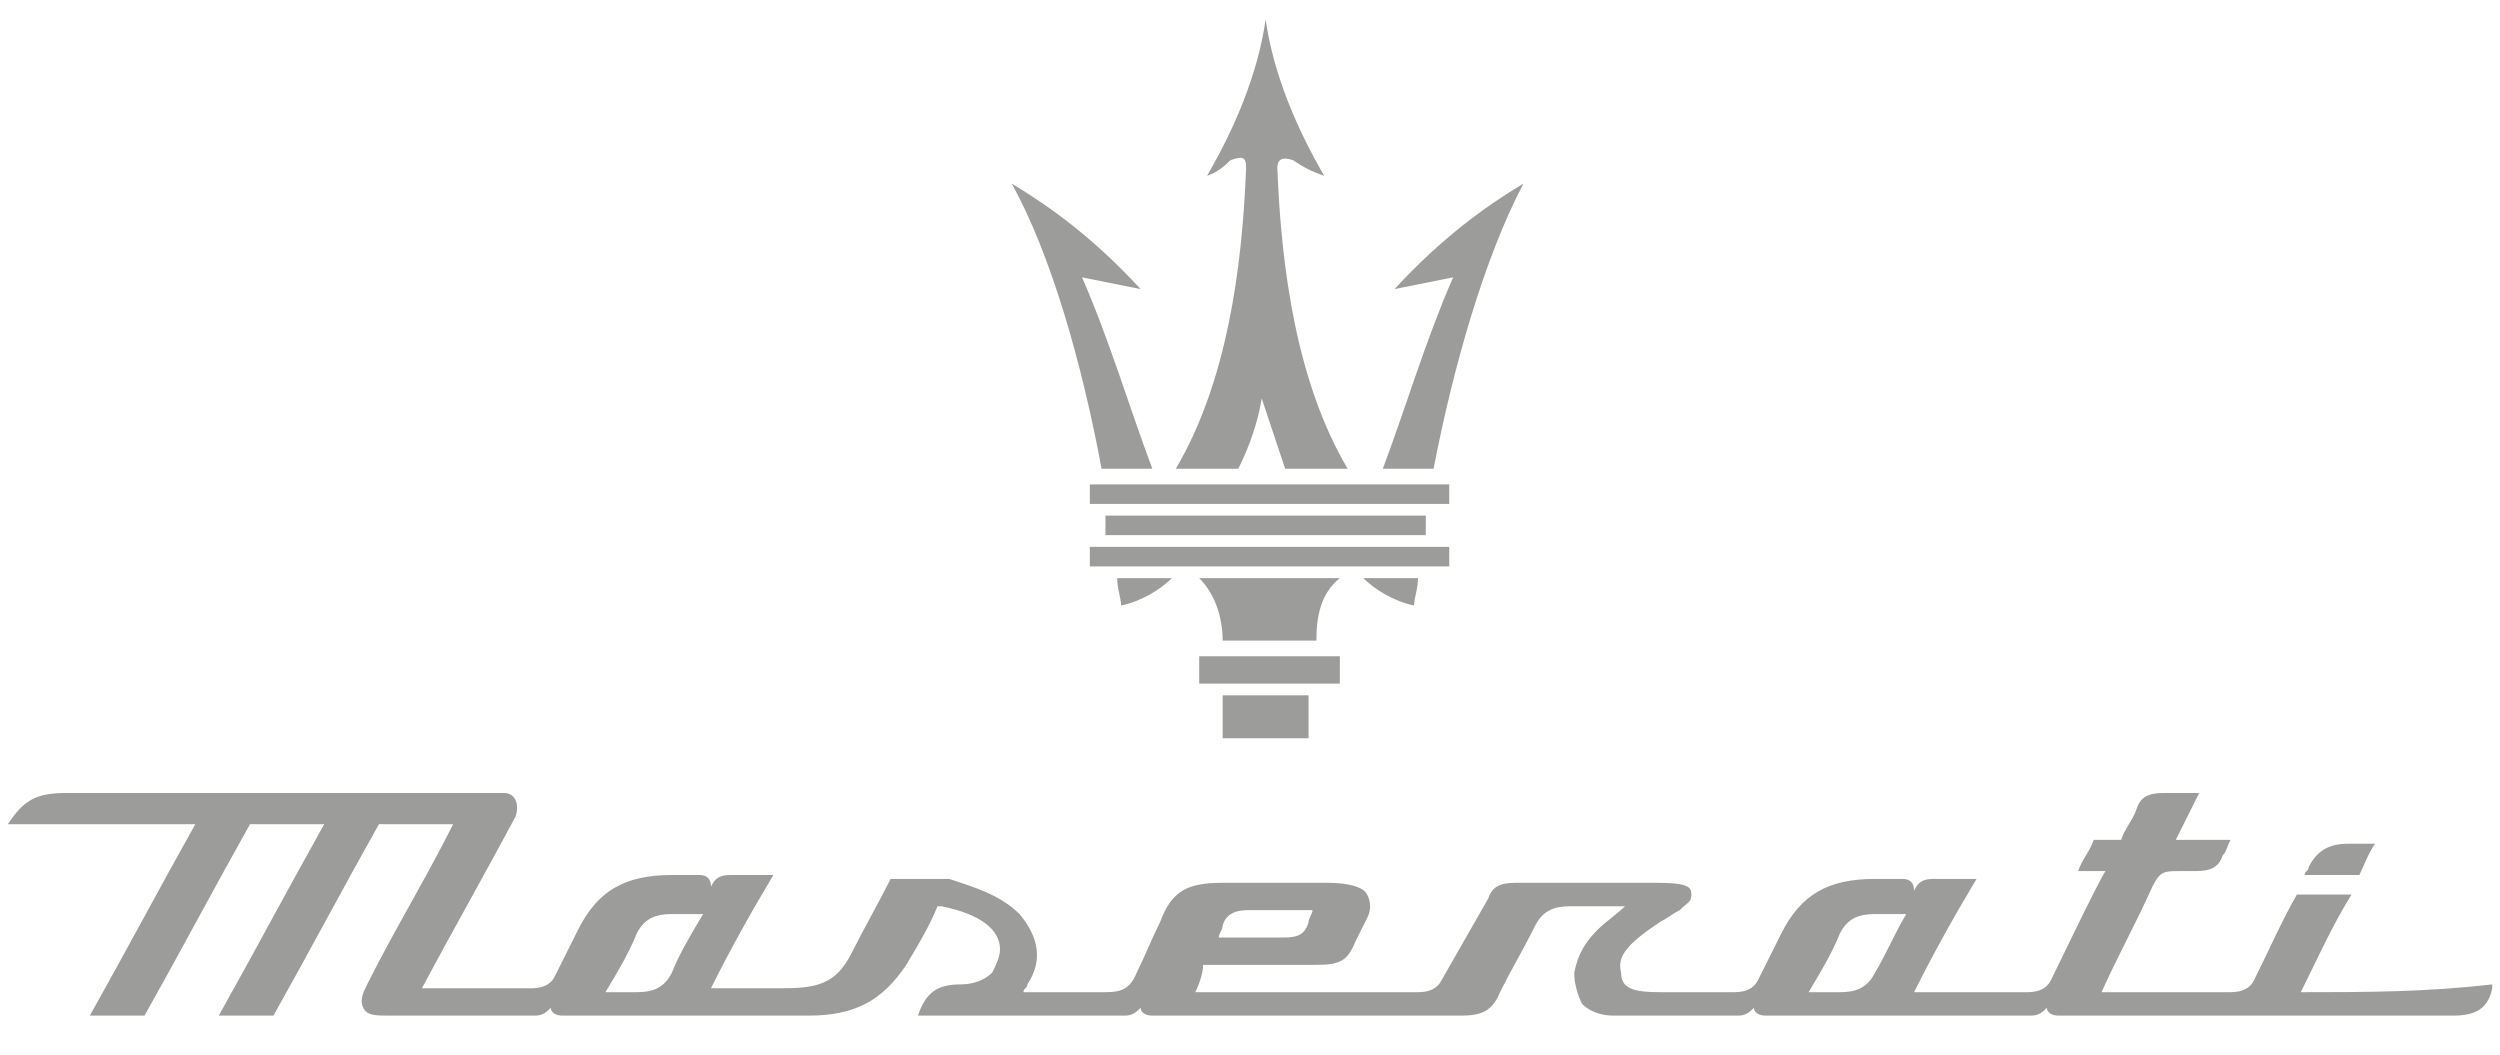 <?xml version="1.0" encoding="utf-8"?>
<!-- Generator: Adobe Illustrator 25.4.1, SVG Export Plug-In . SVG Version: 6.00 Build 0)  -->
<svg version="1.1" id="Livello_1" xmlns="http://www.w3.org/2000/svg" xmlns:xlink="http://www.w3.org/1999/xlink" x="0px" y="0px"
	 viewBox="0 0 64 27" style="enable-background:new 0 0 64 27;" xml:space="preserve">
<style type="text/css">
	.st0{fill:#9C9C9A;}
</style>
<g>
	<g>
		<g>
			<path class="st0" d="M60.4,22.4c-0.5,0-0.9,0-1.4,0c0-0.1,0.1-0.1,0.1-0.2c0.2-0.4,0.5-0.6,1-0.6c0.2,0,0.5,0,0.7,0
				C60.6,21.9,60.5,22.2,60.4,22.4z"/>
		</g>
		<g>
			<path class="st0" d="M58.9,25.4c0.4-0.8,0.8-1.7,1.3-2.5c-0.5,0-0.9,0-1.4,0c-0.4,0.7-0.7,1.4-1.1,2.2c-0.1,0.2-0.3,0.3-0.6,0.3
				c-1.1,0-2.2,0-3.3,0c0.4-0.9,0.9-1.8,1.3-2.7c0.2-0.4,0.3-0.4,0.7-0.4c0.1,0,0.3,0,0.4,0c0.4,0,0.6-0.1,0.7-0.4
				c0.1-0.1,0.1-0.2,0.2-0.4c-0.5,0-0.9,0-1.4,0c0.2-0.4,0.4-0.8,0.6-1.2c-0.3,0-0.6,0-0.9,0c-0.4,0-0.6,0.1-0.7,0.4
				c-0.1,0.3-0.3,0.5-0.4,0.8c-0.2,0-0.5,0-0.7,0c-0.1,0.3-0.3,0.5-0.4,0.8c0.2,0,0.5,0,0.7,0c-0.2,0.3-1.2,2.4-1.4,2.8
				c-0.1,0.2-0.3,0.3-0.6,0.3c-1,0-2,0-2.9,0c0.5-1,1-1.9,1.6-2.9c-0.4,0-0.7,0-1.1,0c-0.3,0-0.4,0.1-0.5,0.3c0-0.2-0.1-0.3-0.3-0.3
				c-0.2,0-0.5,0-0.7,0c-1.2,0-1.9,0.4-2.4,1.4c-0.2,0.4-0.4,0.8-0.6,1.2c-0.1,0.2-0.3,0.3-0.6,0.3c-0.6,0-1.3,0-1.9,0
				c-0.7,0-1-0.1-1-0.5c-0.1-0.4,0.1-0.7,1-1.3c0.2-0.1,0.3-0.2,0.5-0.3c0.2-0.2,0.3-0.2,0.3-0.4c0-0.2-0.1-0.3-0.9-0.3
				c-1.2,0-2.4,0-3.6,0c-0.4,0-0.6,0.1-0.7,0.4c-0.4,0.7-0.8,1.4-1.2,2.1c-0.1,0.2-0.3,0.3-0.6,0.3c-1.9,0-3.8,0-5.7,0
				c0.1-0.2,0.2-0.5,0.2-0.7c1,0,1.9,0,2.9,0c0.6,0,0.8-0.1,1-0.6c0.1-0.2,0.2-0.4,0.3-0.6c0.1-0.2,0.1-0.4,0-0.6
				c-0.1-0.2-0.5-0.3-1-0.3c-0.9,0-1.8,0-2.7,0c-0.9,0-1.3,0.2-1.6,1c-0.2,0.4-0.4,0.9-0.6,1.3c-0.2,0.5-0.5,0.5-0.9,0.5
				c-0.7,0-1.3,0-2,0c0-0.1,0.1-0.1,0.1-0.2c0.4-0.6,0.3-1.2-0.2-1.8c-0.5-0.5-1.2-0.7-1.8-0.9c-0.5,0-1,0-1.5,0
				c-0.3,0.6-0.7,1.3-1,1.9c-0.4,0.8-0.9,0.9-1.8,0.9c-0.6,0-1.2,0-1.8,0c0.5-1,1-1.9,1.6-2.9c-0.4,0-0.7,0-1.1,0
				c-0.3,0-0.4,0.1-0.5,0.3c0-0.2-0.1-0.3-0.3-0.3c-0.2,0-0.5,0-0.7,0c-1.2,0-1.9,0.4-2.4,1.4c-0.2,0.4-0.4,0.8-0.6,1.2
				c-0.1,0.2-0.3,0.3-0.6,0.3c-0.9,0-1.9,0-2.8,0c0.8-1.5,1.6-2.9,2.4-4.4c0.1-0.3,0-0.6-0.3-0.6c-3.7,0-7.4,0-11.2,0
				c-0.8,0-1.1,0.2-1.5,0.8c1.6,0,3.2,0,4.8,0c-0.9,1.6-1.8,3.3-2.7,4.9c0.5,0,0.9,0,1.4,0c0.9-1.6,1.8-3.3,2.7-4.9
				c0.6,0,1.3,0,1.9,0c-0.9,1.6-1.8,3.3-2.7,4.9c0.5,0,0.9,0,1.4,0c0.9-1.6,1.8-3.3,2.7-4.9c0.6,0,1.3,0,1.9,0
				c-0.7,1.4-1.5,2.7-2.2,4.1c-0.1,0.2-0.2,0.4-0.1,0.6c0.1,0.2,0.3,0.2,0.7,0.2c1.2,0,2.4,0,3.7,0c0.2,0,0.3-0.1,0.4-0.2
				c0,0.1,0.1,0.2,0.3,0.2c2.1,0,4.2,0,6.3,0c1.2,0,1.9-0.4,2.5-1.3c0.3-0.5,0.6-1,0.8-1.5c0,0,0.1,0,0.1,0c1,0.2,1.5,0.6,1.5,1.1
				c0,0.2-0.1,0.4-0.2,0.6c-0.2,0.2-0.5,0.3-0.8,0.3c-0.6,0-0.9,0.2-1.1,0.8c1.8,0,3.6,0,5.3,0c0.2,0,0.3-0.1,0.4-0.2
				c0,0.1,0.1,0.2,0.3,0.2c2.6,0,5.3,0,7.9,0c0.5,0,0.8-0.1,1-0.6c0.3-0.6,0.6-1.1,0.9-1.7c0.2-0.4,0.5-0.5,0.9-0.5
				c0.5,0,0.9,0,1.4,0c-0.2,0.2-0.5,0.4-0.7,0.6c-0.3,0.3-0.5,0.6-0.6,1.1c0,0.3,0.1,0.6,0.2,0.8c0.2,0.2,0.5,0.3,0.8,0.3
				c1.1,0,2.2,0,3.2,0c0.2,0,0.3-0.1,0.4-0.2c0,0.1,0.1,0.2,0.3,0.2c2.3,0,4.5,0,6.8,0c0.2,0,0.3-0.1,0.4-0.2c0,0.1,0.1,0.2,0.3,0.2
				c3.4,0,6.7,0,10.1,0c0.6,0,0.9-0.2,1-0.7c0,0,0-0.1,0-0.1C62.1,25.4,60.5,25.4,58.9,25.4z M31.3,23.7c0.1-0.4,0.5-0.4,0.7-0.4
				c0.5,0,1,0,1.6,0c0,0.1-0.1,0.2-0.1,0.3C33.4,24,33.1,24,32.8,24c-0.5,0-1.1,0-1.6,0C31.2,23.9,31.3,23.8,31.3,23.7z M17.2,24.9
				c-0.2,0.4-0.5,0.5-0.9,0.5c-0.3,0-0.5,0-0.8,0c0.3-0.5,0.6-1,0.8-1.5c0.2-0.4,0.5-0.5,0.9-0.5c0.3,0,0.5,0,0.8,0
				C17.7,23.9,17.4,24.4,17.2,24.9z M48,24.9c-0.2,0.4-0.5,0.5-0.9,0.5c-0.3,0-0.5,0-0.8,0c0.3-0.5,0.6-1,0.8-1.5
				c0.2-0.4,0.5-0.5,0.9-0.5c0.3,0,0.5,0,0.8,0C48.5,23.9,48.3,24.4,48,24.9z"/>
		</g>
	</g>
	<g>
		<g>
			<path class="st0" d="M30.7,17.5c0-0.2,0-0.5,0-0.7c0.6,0,1.2,0,1.8,0h0c0.6,0,1.2,0,1.8,0c0,0.2,0,0.5,0,0.7c-0.6,0-1.2,0-1.8,0
				h0C31.9,17.5,31.3,17.5,30.7,17.5z"/>
		</g>
		<path class="st0" d="M32.4,18.9c0.4,0,0.8,0,1.1,0c0-0.4,0-0.7,0-1.1c-0.4,0-0.8,0-1.1,0h0c-0.4,0-0.8,0-1.1,0c0,0.4,0,0.7,0,1.1
			C31.7,18.9,32.1,18.9,32.4,18.9"/>
		<g>
			<path class="st0" d="M31.3,16.4c0-0.6-0.2-1.2-0.6-1.6c0.6,0,1.2,0,1.8,0h0c0.6,0,1.2,0,1.8,0c-0.5,0.4-0.6,1-0.6,1.6
				c-0.4,0-0.8,0-1.1,0h0C32.1,16.4,31.7,16.4,31.3,16.4z"/>
		</g>
		<g>
			<path class="st0" d="M28.3,13.7c0-0.2,0-0.3,0-0.5c1.4,0,2.7,0,4.1,0h0c1.4,0,2.7,0,4.1,0c0,0.2,0,0.3,0,0.5c-1.4,0-2.7,0-4.1,0
				h0C31.1,13.7,29.7,13.7,28.3,13.7z"/>
		</g>
		<g>
			<path class="st0" d="M28.7,15.5c0.5-0.1,1-0.4,1.3-0.7c-0.5,0-1,0-1.4,0C28.6,15.1,28.7,15.3,28.7,15.5z"/>
		</g>
		<g>
			<path class="st0" d="M36.2,15.5c-0.5-0.1-1-0.4-1.3-0.7c0.5,0,1,0,1.4,0C36.3,15.1,36.2,15.3,36.2,15.5z"/>
		</g>
		<g>
			<path class="st0" d="M28.2,12c-0.5-2.7-1.3-5.5-2.3-7.3c1,0.6,2.1,1.4,3.3,2.7c-0.5-0.1-1-0.2-1.5-0.3c0.7,1.6,1.2,3.3,1.8,4.9
				C29.1,12,28.6,12,28.2,12z"/>
		</g>
		<g>
			<path class="st0" d="M36.7,12C37.2,9.4,38,6.6,39,4.7c-1,0.6-2.1,1.4-3.3,2.7c0.5-0.1,1-0.2,1.5-0.3c-0.7,1.6-1.2,3.3-1.8,4.9
				C35.8,12,36.3,12,36.7,12z"/>
		</g>
		<g>
			<path class="st0" d="M27.9,12.9c0-0.2,0-0.3,0-0.5c1.5,0,3,0,4.6,0h0c1.5,0,3,0,4.6,0c0,0.2,0,0.3,0,0.5c-1.5,0-3,0-4.6,0h0
				C30.9,12.9,29.4,12.9,27.9,12.9z"/>
		</g>
		<g>
			<path class="st0" d="M30.9,4.5c0.7-1.2,1.3-2.6,1.5-4c0.2,1.4,0.8,2.8,1.5,4c-0.3-0.1-0.5-0.2-0.8-0.4c-0.3-0.1-0.4,0-0.4,0.2
				c0.1,2.6,0.5,5.5,1.8,7.7c-0.5,0-1.1,0-1.6,0c-0.2-0.6-0.4-1.2-0.6-1.8c-0.1,0.6-0.3,1.2-0.6,1.8c-0.5,0-1.1,0-1.6,0
				c1.3-2.2,1.7-5.1,1.8-7.7c0-0.3-0.1-0.3-0.4-0.2C31.4,4.2,31.2,4.4,30.9,4.5z"/>
		</g>
		<g>
			<path class="st0" d="M27.9,14.5c0-0.2,0-0.3,0-0.5c1.5,0,3,0,4.6,0h0c1.5,0,3,0,4.6,0c0,0.2,0,0.3,0,0.5c-1.5,0-3,0-4.6,0h0
				C30.9,14.5,29.4,14.5,27.9,14.5z"/>
		</g>
	</g>
</g>
</svg>

